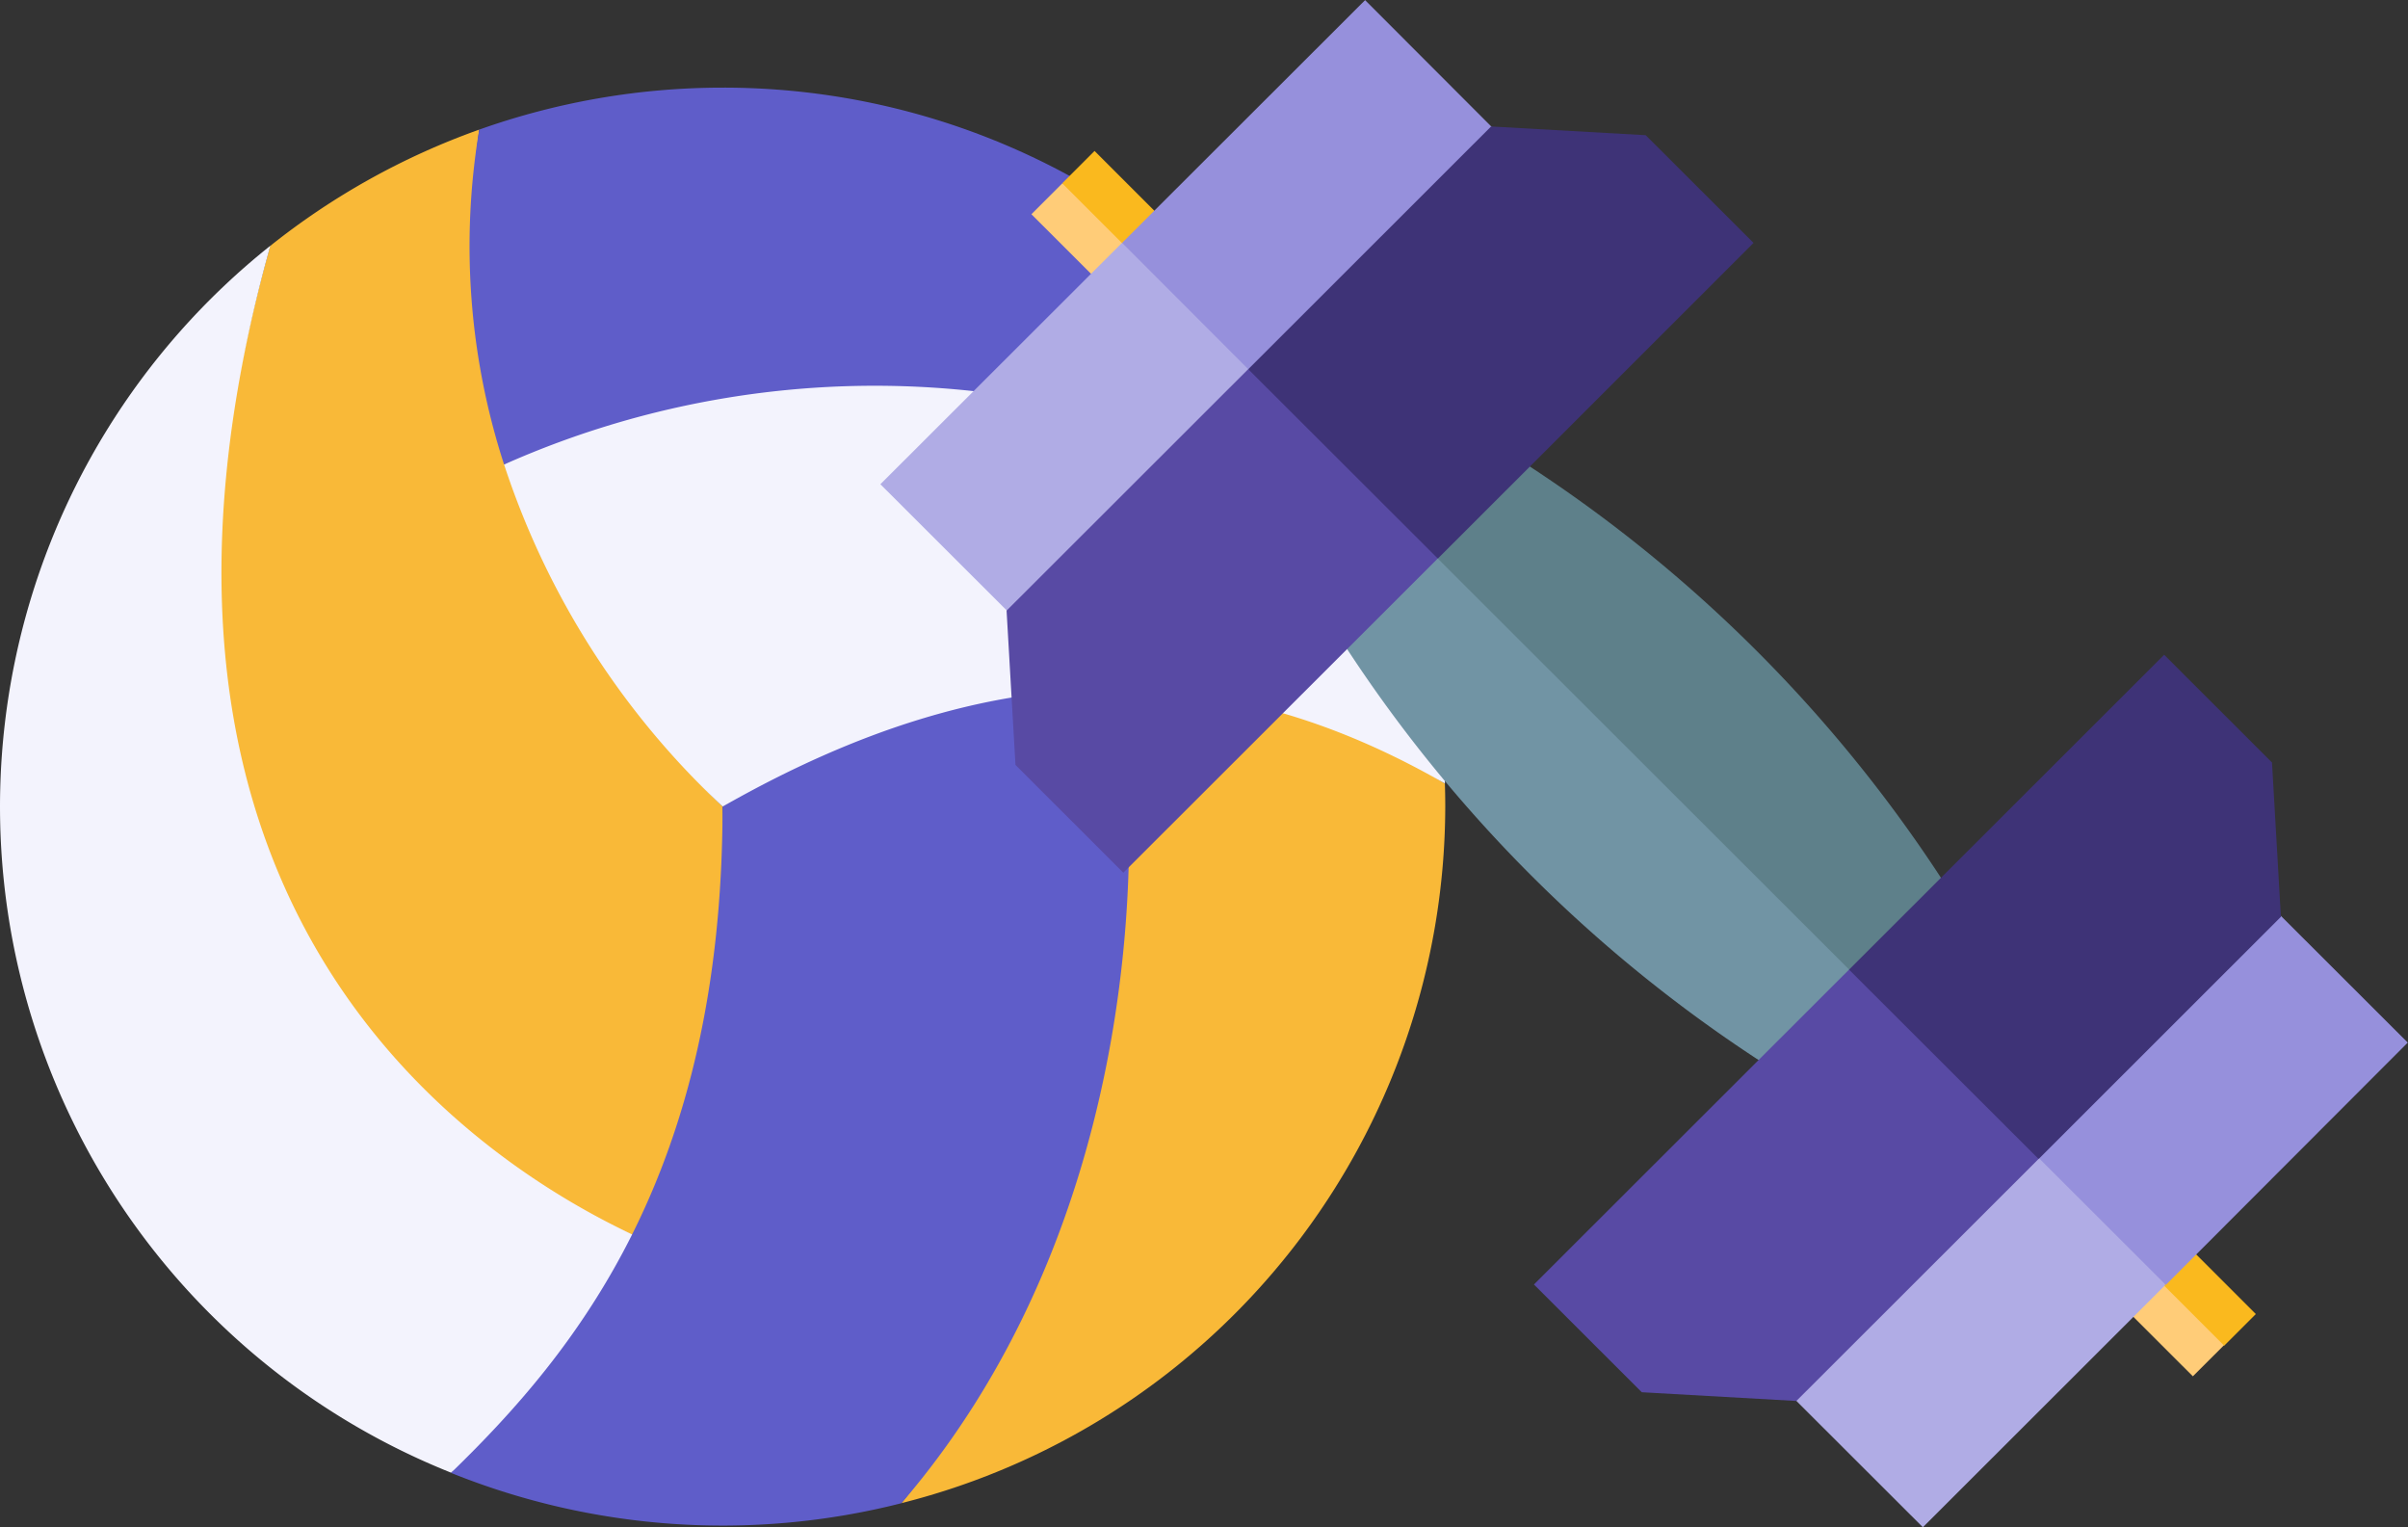 <svg xmlns="http://www.w3.org/2000/svg" width="113.032" height="71.674" viewBox="0 0 113.032 71.674">
  <rect x="0" y="0" width="113.032" height="71.674" fill="#333333" stroke="none"/>
  <g id="training-icon" transform="translate(-549.405 -1233.598)">
    <g id="Raggruppa_973" data-name="Raggruppa 973" transform="translate(549.405 1237.711)">
      <path id="Tracciato_2880" data-name="Tracciato 2880" d="M10.56,0h-.35C10.747,8.961,10.1,25.646,0,38.287A33.775,33.775,0,0,0,25.528,5.6q0-.539-.018-1.08A28.326,28.326,0,0,0,10.56,0" transform="translate(42.313 28.143)" fill="#f9b938"/>
      <path id="Tracciato_2881" data-name="Tracciato 2881" d="M12.256,0A33.995,33.995,0,0,0,2.444,5.457C-6.574,37.4,11.665,48.5,19.879,52.067a46.879,46.879,0,0,0,3.8-20.3S9.6,18.994,12.256,0" transform="translate(10.242 1.969)" fill="#f9b938"/>
      <path id="Tracciato_2882" data-name="Tracciato 2882" d="M12.692,0a33.654,33.654,0,0,0,8.484,57.583A29.659,29.659,0,0,0,30.127,46.61C22.747,43.257,3.881,31.421,12.692,0" transform="translate(0 7.418)" fill="#f3f3fd"/>
      <path id="Tracciato_2883" data-name="Tracciato 2883" d="M31.353,0A34.8,34.8,0,0,0,12.747,5.592C12.747,22.758,5.861,31.176,0,36.86a34.092,34.092,0,0,0,21.143,1.424C31.763,25.938,32.7,8.959,31.353,0" transform="translate(21.17 28.149)" fill="#5f5dc9"/>
      <path id="Tracciato_2884" data-name="Tracciato 2884" d="M17.325,0A35.677,35.677,0,0,0,0,4.409,38.243,38.243,0,0,0,10.259,20.463c12.765-7.274,23.466-7.082,33.906-1.08A33.567,33.567,0,0,0,41.951,8.457,43.235,43.235,0,0,0,17.319.008" transform="translate(23.662 13.277)" fill="#f3f3fd"/>
      <path id="Tracciato_2885" data-name="Tracciato 2885" d="M11.876,0A34.1,34.1,0,0,0,.454,1.97,33.19,33.19,0,0,0,1.621,17.687a42.8,42.8,0,0,1,41.956,4.049A33.918,33.918,0,0,0,11.876,0" transform="translate(22.041 0)" fill="#5f5dc9"/>
    </g>
    <g id="dumbbell" transform="translate(590.73 1233.598)">
      <g id="Raggruppa_6629" data-name="Raggruppa 6629" transform="translate(20.422 20.411)">
        <path id="Tracciato_8238" data-name="Tracciato 8238" d="M149.719,173.516l-3.819,3.816.813,1.3a66.648,66.648,0,0,0,21,20.983l1.3.812,3.819-3.816L164.1,182.983Z" transform="translate(-145.9 -169.631)" fill="#7194a4"/>
        <path id="Tracciato_8239" data-name="Tracciato 8239" d="M200.188,168.848l-.813-1.3a66.648,66.648,0,0,0-21-20.983l-1.3-.812-3.889,3.885,23.113,23.09Z" transform="translate(-169.367 -145.758)" fill="#5e808a"/>
      </g>
      <g id="Raggruppa_6631" data-name="Raggruppa 6631" transform="translate(7.09 7.084)">
        <path id="Tracciato_8240" data-name="Tracciato 8240" d="M411.074,420.272l-1.483,1.481,4.279,4.275,1.483-1.481-1.434-2.677Z" transform="translate(-359.351 -368.522)" fill="#ffcc78"/>
        <path id="Tracciato_8241" data-name="Tracciato 8241" d="M50.654,62.881l4.279,4.275,1.448-1.446-.763-3.015L52.1,61.435Z" transform="translate(-50.654 -59.911)" fill="#ffcc78"/>
        <g id="Raggruppa_6630" data-name="Raggruppa 6630" transform="translate(1.447 0)">
          <path id="Tracciato_8242" data-name="Tracciato 8242" d="M0,0H2.145V6.049H0Z" transform="translate(0 1.517) rotate(-45)" fill="#fab91e"/>
          <path id="Tracciato_8243" data-name="Tracciato 8243" d="M0,0H2.1V6.049H0Z" transform="translate(50.265 51.792) rotate(-45)" fill="#fab91e"/>
        </g>
      </g>
      <g id="Raggruppa_6632" data-name="Raggruppa 6632" transform="translate(0 0)">
        <path id="Tracciato_8244" data-name="Tracciato 8244" d="M0,92.719l8.9,8.887L20.23,90.283,17.355,82.51,11.334,81.4Z" transform="translate(0 -69.994)" fill="#b0ace5"/>
        <path id="Tracciato_8245" data-name="Tracciato 8245" d="M0,0H16.12V12.574H0Z" transform="translate(11.347 11.397) rotate(-44.96)" fill="#9690dc"/>
        <path id="Tracciato_8246" data-name="Tracciato 8246" d="M297.365,367.363,286,378.721l8.9,8.887,11.369-11.358-.783-6.44Z" transform="translate(-245.965 -315.934)" fill="#b0ace5"/>
        <path id="Tracciato_8247" data-name="Tracciato 8247" d="M0,0H16.071V12.574H0Z" transform="translate(51.442 51.416) rotate(-45.04)" fill="#9690dc"/>
      </g>
      <g id="Raggruppa_6633" data-name="Raggruppa 6633" transform="translate(5.924 5.935)">
        <path id="Tracciato_8248" data-name="Tracciato 8248" d="M42.322,135.053l.418,7.242,5.062,5.057L62.558,132.61l-1.232-8.023-7.664-.864Z" transform="translate(-42.322 -112.331)" fill="#584aa4"/>
        <path id="Tracciato_8249" data-name="Tracciato 8249" d="M142.005,42.745l-7.257-.41-11.4,11.392,8.9,8.887L147.067,47.8Z" transform="translate(-112.004 -42.335)" fill="#3e3377"/>
        <path id="Tracciato_8250" data-name="Tracciato 8250" d="M233.966,325.035l-14.792,14.777,5.062,5.057,7.257.41,11.368-11.357-1.669-7.451Z" transform="translate(-194.42 -285.466)" fill="#584aa4"/>
        <path id="Tracciato_8251" data-name="Tracciato 8251" d="M345.124,231.759l-.418-7.242-5.062-5.057-14.792,14.777,8.9,8.887Z" transform="translate(-285.307 -194.667)" fill="#3e3377"/>
      </g>
    </g>
  </g>
</svg>
